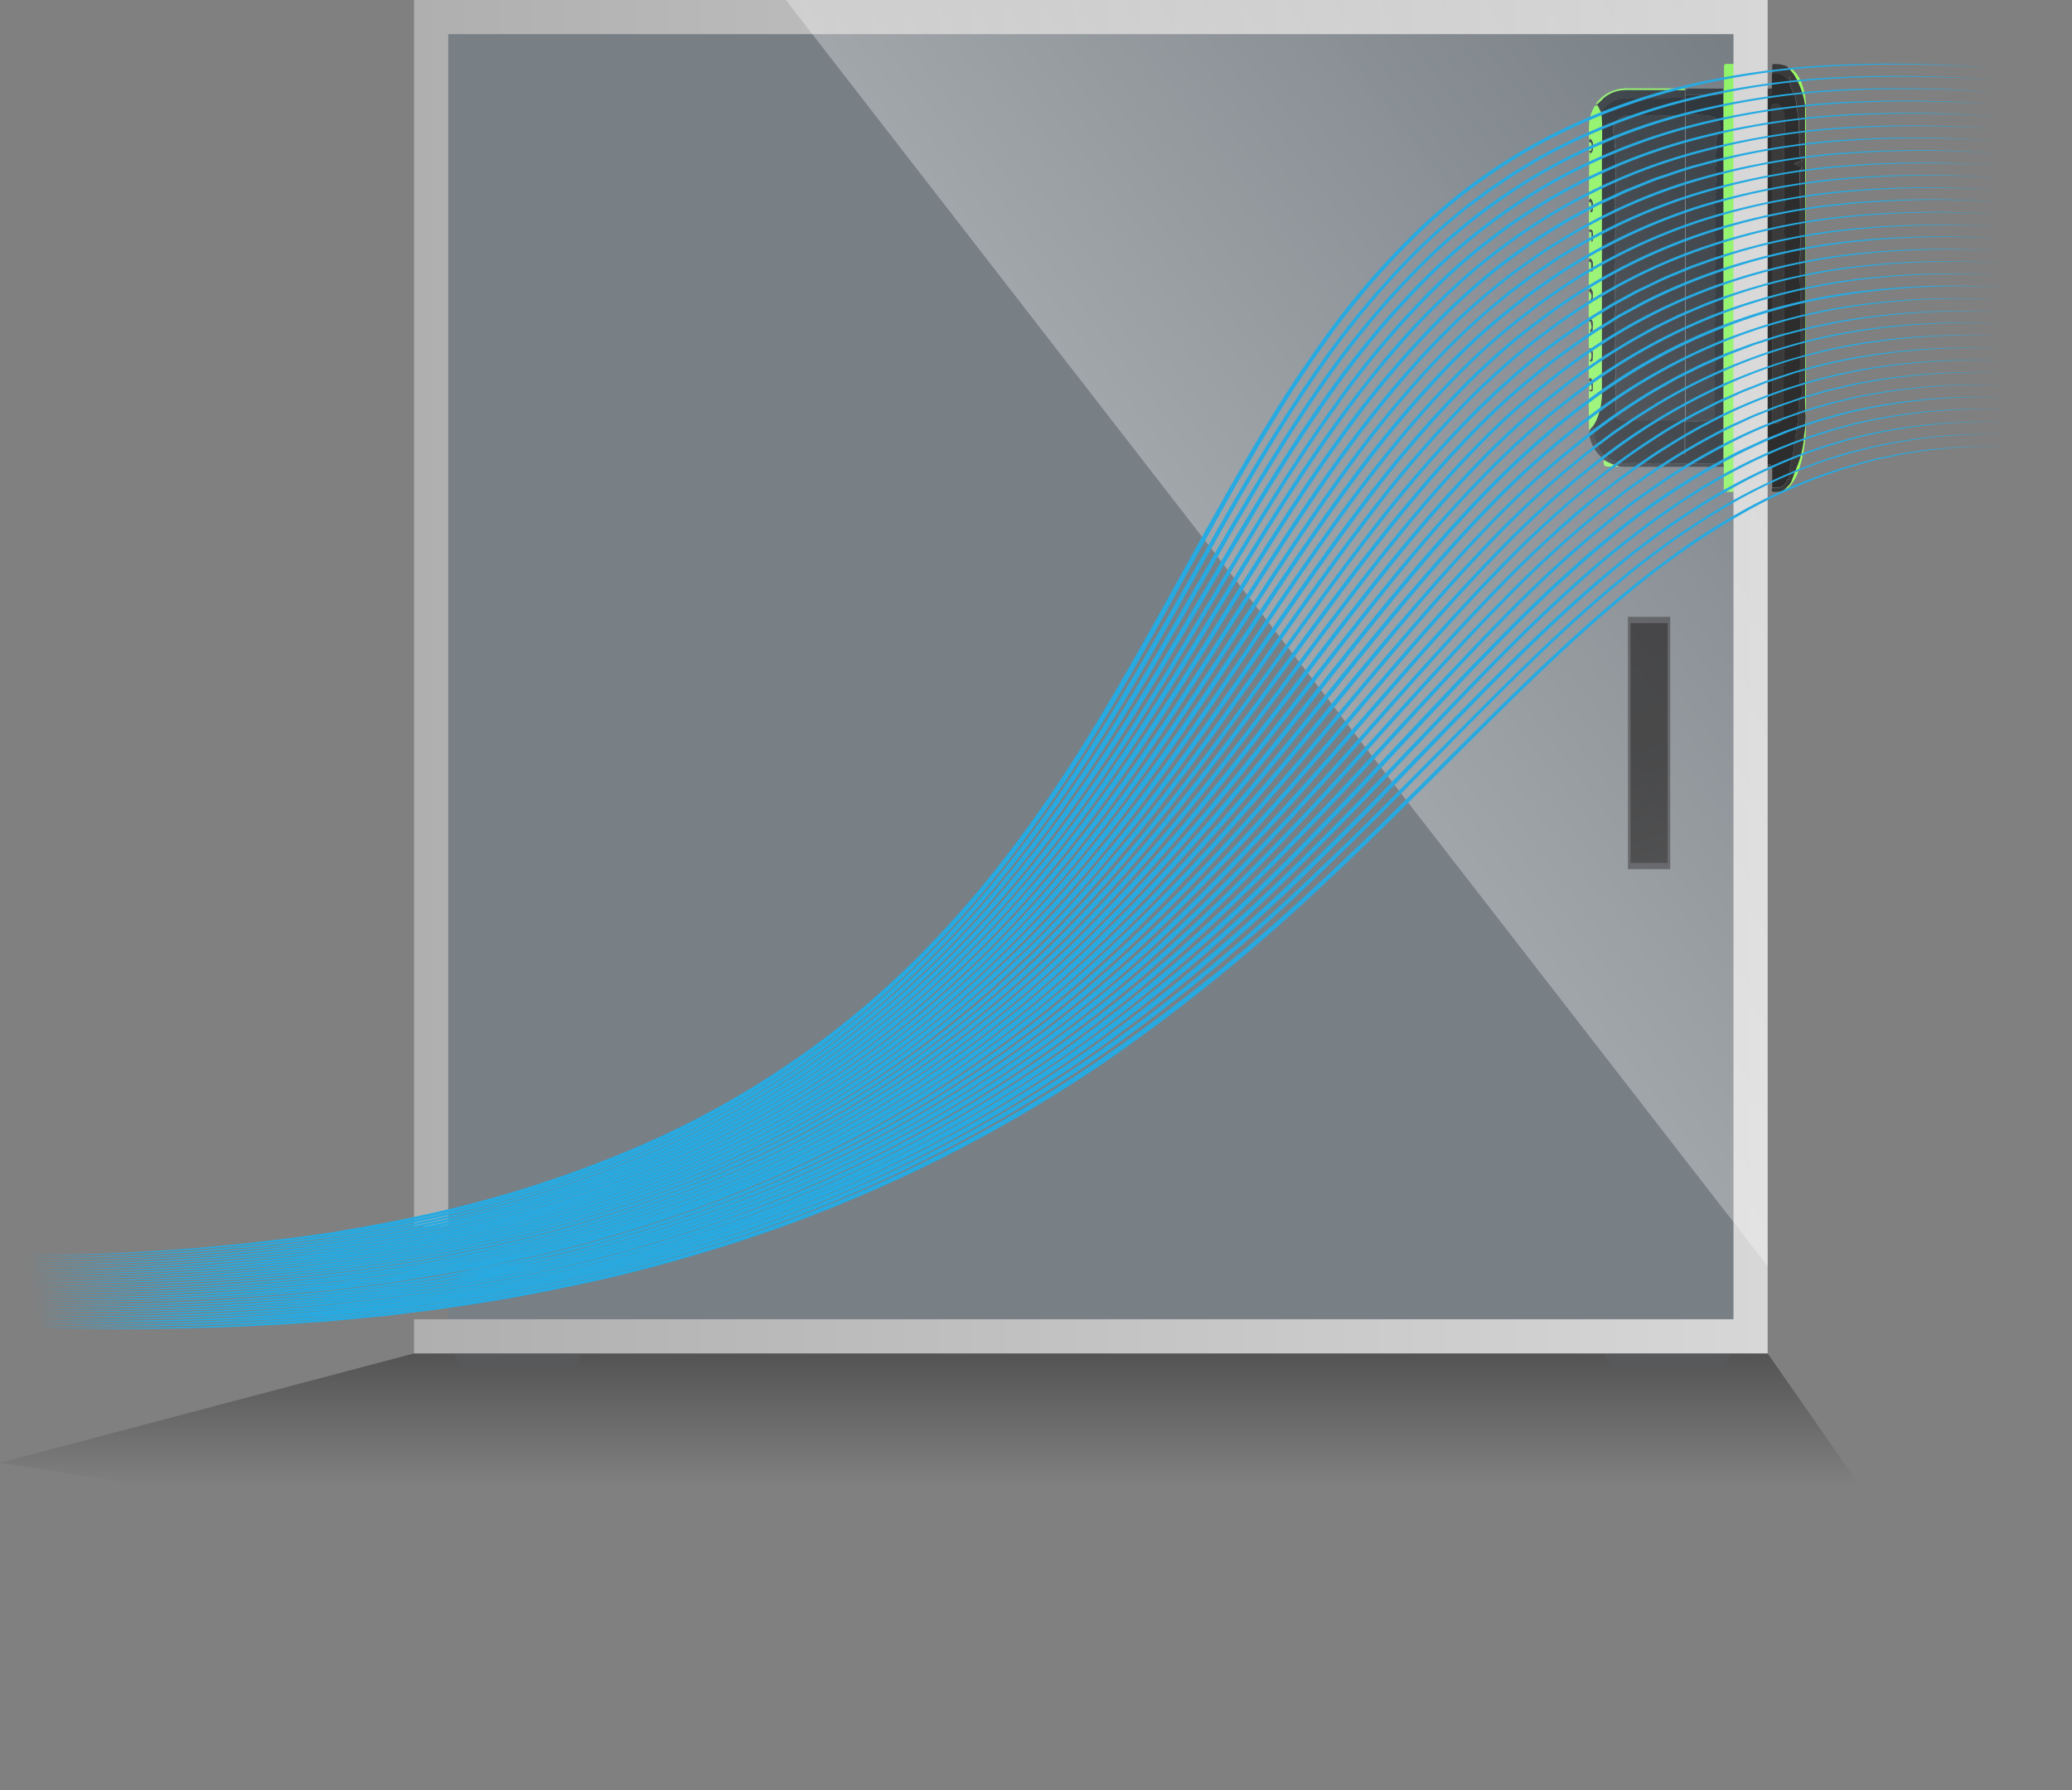 <?xml version="1.0" encoding="UTF-8"?> <svg xmlns="http://www.w3.org/2000/svg" xmlns:xlink="http://www.w3.org/1999/xlink" width="416.63" height="360.01" viewBox="0 0 416.63 360.01"><rect x="0" y="0" width="416.63" height="360.01" fill="#808080" stroke="none"/><defs><style>.cls-1{fill:url(#Dégradé_sans_nom_77);}.cls-2{fill:#58595b;}.cls-3{fill:#3a3a3a;}.cls-4{fill:#2c2d2c;}.cls-5{fill:#9afe61;}.cls-6{fill:url(#Dégradé_sans_nom_52);}.cls-7{fill:#1b75bc;opacity:0.08;}.cls-8{opacity:0.6;fill:url(#Dégradé_sans_nom_3);}.cls-9{fill:#414042;}.cls-10,.cls-9{opacity:0.54;}.cls-10{fill:url(#Dégradé_sans_nom_15);}.cls-11{fill:#27aae1;}</style><linearGradient id="Dégradé_sans_nom_77" x1="208.31" y1="222.93" x2="208.31" y2="298.49" gradientUnits="userSpaceOnUse"><stop offset="0"></stop><stop offset="1" stop-opacity="0"></stop></linearGradient><linearGradient id="Dégradé_sans_nom_52" x1="83.26" y1="136.09" x2="355.43" y2="136.09" gradientUnits="userSpaceOnUse"><stop offset="0" stop-color="#afafb0"></stop><stop offset="1" stop-color="#d7d7d7"></stop></linearGradient><linearGradient id="Dégradé_sans_nom_3" x1="142.66" y1="213.7" x2="372.09" y2="39.93" gradientUnits="userSpaceOnUse"><stop offset="0" stop-color="#fff"></stop><stop offset="1" stop-color="#fff" stop-opacity="0"></stop></linearGradient><linearGradient id="Dégradé_sans_nom_15" x1="322.18" y1="121.65" x2="341.08" y2="177.42" gradientUnits="userSpaceOnUse"><stop offset="0" stop-color="#2d2c2c"></stop><stop offset="0.51" stop-color="#302f2f"></stop><stop offset="0.82" stop-color="#383737"></stop><stop offset="1" stop-color="#414040"></stop></linearGradient></defs><title>montage_bd2</title><g id="Calque_2" data-name="Calque 2"><g id="Calque_1-2" data-name="Calque 1"><polygon class="cls-1" points="83.26 272.17 0 294.17 416.63 360.01 355.43 272.17 83.26 272.17"></polygon><rect class="cls-2" x="91.47" y="268.68" width="25.21" height="6.71" rx="3.36" ry="3.36"></rect><rect class="cls-2" x="322.7" y="268.68" width="25.21" height="6.71" rx="3.36" ry="3.36"></rect><path class="cls-3" d="M338.8,23.24c0,.15,0,.3,0,.44q0,30.27,0,60.54c0,.15,0,.3,0,.44a18.36,18.36,0,0,0-2.26,0c-.41.05-.8-.11-1.16,0a7.38,7.38,0,0,1-1.66,0c-.54,0-1.11,0-1.65,0l-1.93.06c-1,0-2.07-.11-3.11,0a2.87,2.87,0,0,1-1.85-.55.49.49,0,0,1-.24-.63,1.78,1.78,0,0,0,0-.84,15.87,15.87,0,0,1,0-1.89c0-.73,0-1.46,0-2.18,0-.17-.22-.32-.11-.51a1.34,1.34,0,0,0,.08-.9c0-.36-.21-.76-.1-1.07a5.77,5.77,0,0,0,.07-2.05c0-.92,0-1.84,0-2.76s-.07-1.66-.09-2.49a14,14,0,0,0,.11-1.46c-.09-.78-.08-1.57-.12-2.35,0-.18.12-.34.07-.53a5,5,0,0,1,0-1.95,7.63,7.63,0,0,0,0-1.68,33.34,33.34,0,0,1-.09-3.39c0-1,.2-1.94.08-2.88-.14-1.17,0-2.33,0-3.49-.1-1.63,0-3.27,0-4.9,0-1.1.05-2.21,0-3.3-.05-.87,0-1.73-.08-2.6-.06-.68.17-1.34.1-2a2.28,2.28,0,0,1,0-.63,14.31,14.31,0,0,0,0-2.42c0-.46,0-.94,0-1.4a7,7,0,0,0,0-1.36c-.18-.9,0-1.79-.05-2.68,0-.36.05-.74,0-1.12,0-.9-.44-1.72-.37-2.63a3,3,0,0,1,2.24-2.81,11.15,11.15,0,0,1,2.3-.07,16.23,16.23,0,0,1,2.25.07c.48,0,1-.11,1.42-.06,1.13.14,2.26,0,3.39,0C336.92,23.26,337.86,23.14,338.8,23.24Z"></path><path class="cls-4" d="M338.8,23.24c-.94-.1-1.88,0-2.82,0-1.13-.06-2.25.1-3.39,0-.45-.05-.95.07-1.42.06a16.23,16.23,0,0,0-2.25-.07,11.15,11.15,0,0,0-2.3.07A3,3,0,0,0,324.38,26c-.06.91.36,1.73.37,2.63,0,.38-.09.76,0,1.12.1.89-.13,1.78.05,2.68a7,7,0,0,1,0,1.36c0,.46,0,.94,0,1.4a14.31,14.31,0,0,1,0,2.42,2.28,2.28,0,0,0,0,.63c.07.68-.15,1.35-.1,2,.07.86,0,1.73.08,2.6.07,1.1,0,2.2,0,3.3,0,1.63-.07,3.27,0,4.9.07,1.17-.11,2.32,0,3.49.11.94-.1,1.92-.08,2.88a33.34,33.34,0,0,0,.09,3.39,7.63,7.63,0,0,1,0,1.68,5,5,0,0,0,0,1.95c.06.2-.07.35-.07.53,0,.78,0,1.57.12,2.35a14,14,0,0,1-.11,1.46c0,.83.07,1.66.09,2.49s0,1.84,0,2.76a5.77,5.77,0,0,1-.07,2.05c-.11.31.06.71.1,1.07a1.34,1.34,0,0,1-.08.9c-.11.19.11.34.11.51,0,.73,0,1.46,0,2.18a15.87,15.87,0,0,0,0,1.89,1.78,1.78,0,0,1,0,.84.49.49,0,0,0,.24.63,2.87,2.87,0,0,0,1.85.55c1-.1,2.07,0,3.11,0l1.93-.06c.54,0,1.11,0,1.65,0a7.38,7.38,0,0,0,1.66,0c.37-.11.76.05,1.16,0a18.36,18.36,0,0,1,2.26,0v6.88h.11V84.76a8.47,8.47,0,0,1,1.27-.06,15.17,15.17,0,0,0,2.56-.07A4.43,4.43,0,0,0,344,84.3a1.05,1.05,0,0,0,.71-1,7.13,7.13,0,0,0-.06-2.41,1.85,1.85,0,0,1,0-.89,2.68,2.68,0,0,0,0-1.13,3.46,3.46,0,0,1,0-1,4.54,4.54,0,0,0,.15-1.25,12.47,12.47,0,0,1,0-2.82,10.36,10.36,0,0,0,0-1.87c-.14-.92,0-1.85-.07-2.78a7.92,7.92,0,0,1,0-1.2c.07-1.06-.09-2.14.07-3.18.13-.87-.25-1.72.06-2.56a.45.45,0,0,0,0-.29,4.43,4.43,0,0,1,0-1.41c0-.29-.16-.6-.07-.85a5.27,5.27,0,0,0,.15-1.78c0-.45-.08-.89-.12-1.33-.05-.72.15-1.42,0-2.16s.34-1.47,0-2.22c0,0,0,0,0,0a9.73,9.73,0,0,0,0-2.39,2.12,2.12,0,0,1,0-.74,8.34,8.34,0,0,0,.11-1.06c0-.45-.27-.86-.12-1.3a1.63,1.63,0,0,0,.07-.83c-.11-.6.12-1.2-.05-1.83a2.41,2.41,0,0,1,.05-1.19,2.06,2.06,0,0,0,0-.92,4.18,4.18,0,0,1,.11-2.23.29.29,0,0,0,0-.32.43.43,0,0,1,0-.55.52.52,0,0,0,0-.52A2.72,2.72,0,0,1,345,36.7a7.56,7.56,0,0,0,0-2.1c-.12-1,.14-1.86,0-2.8-.1-.76.11-1.54.06-2.33a3.69,3.69,0,0,1,.27-2.08,3.83,3.83,0,0,0,.49-1.28,2.34,2.34,0,0,0-1.4-2.62,6.46,6.46,0,0,0-2.28-.34,19.74,19.74,0,0,0-3.24,0V19.26a1.75,1.75,0,0,1,.79-.12c.56,0,1.13,0,1.7,0a6.85,6.85,0,0,1,1.45,0c.6.07,1.2-.1,1.79-.05s1.26-.22,1.9-.23c0,.31,0,.63,0,.94q0,36.58,0,73.16c0,.18,0,.36,0,.54a14,14,0,0,0-3.26-.28c-.59,0-1.21,0-1.8,0-1.06,0-2.11,0-3.17,0-.85,0-1.72.12-2.56,0-1.12-.12-2.24,0-3.35-.07-.33,0-.64.14-1,.09a25.45,25.45,0,0,0-4-.07,6.74,6.74,0,0,1-2.51-.35,8.12,8.12,0,0,1-2-1,4.87,4.87,0,0,1-1-1,9.69,9.69,0,0,1-1.35-3.51c-.14-.57,0-1.15-.2-1.69.21-.37.45-.74.63-1.13a13.58,13.58,0,0,0,1.08-5.84q0-23.65,0-47.3c0-2.83.17-5.66-.1-8.49l0-.11-.07-.31a.39.39,0,0,0,.34-.24,5,5,0,0,1,2.42-2c.36-.15.77-.25,1.14-.37a5.17,5.17,0,0,1,1.65-.1,13.85,13.85,0,0,1,2.33,0c.32.06.7-.16,1-.08a5.07,5.07,0,0,0,1.48.05c1.42,0,2.84.06,4.26-.08a16.68,16.68,0,0,1,2.29.08Z"></path><path class="cls-5" d="M346.57,93.51c0-.18,0-.36,0-.54q0-36.58,0-73.16c0-.31,0-.63,0-.94v-1c.15-.17.09-.38.09-.57,0-1.31,0-2.61,0-3.92,0-.36.06-.52.48-.52q2.75,0,5.5,0c.39,0,.46.14.46.49,0,1.5,0,3,0,4.51q0,.67,0,1.35c0,.26,0,.53,0,.79q0,36.5,0,73c0,.18,0,.36,0,.54v.38c0,1.49,0,3,0,4.46,0,.45-.13.55-.56.54q-2.7,0-5.4,0c-.4,0-.54-.09-.53-.52,0-1.32,0-2.64,0-4,0-.18.05-.37-.07-.53Z"></path><path class="cls-4" d="M353.14,93.51c0-.18,0-.36,0-.54q0-36.5,0-73c0-.26,0-.53,0-.79a16.6,16.6,0,0,1,1.66.12c1.09.07,1.48-.22,1.49-1.3v-.2l0-3a6.14,6.14,0,0,0,1,0,2.53,2.53,0,0,1,2,.94c.07.09.14.22.27.18s.09-.2.09-.3,0-.36,0-.55a.73.73,0,0,1,.19.7,4.76,4.76,0,0,0,.63,2.62,6.56,6.56,0,0,1,.69,2.4c.07.83.23,1.65.35,2.46.24,1.59.17,3.18.28,4.77,0,.45-.12.88-.05,1.32a7.72,7.72,0,0,1,.09,1.69.52.52,0,0,0,.15.45,1.26,1.26,0,0,1,.27.52c.11.29,0,.46-.27.45s-.61.24-.92.33-.21.31,0,.41a3.7,3.7,0,0,0,.8.26c.15,0,.32,0,.35.2a.4.4,0,0,1-.2.42c-.1.07-.24.09-.22.28.07.86,0,1.74.08,2.6.07,1.13,0,2.27.06,3.4.05,1.57,0,3.14,0,4.71,0,.75,0,1.5,0,2.25a16.54,16.54,0,0,1,0,2.42,17.31,17.31,0,0,1,0,1.75,10.78,10.78,0,0,0,0,2.1c0,.55,0,1.1,0,1.65A23.4,23.4,0,0,0,362,58a2.7,2.7,0,0,1,.09.93A17.08,17.08,0,0,0,362,61.5c0,1.12.07,2.25.06,3.37s-.12,2.16-.08,3.24c0,.84,0,1.67,0,2.5q0,3.16-.1,6.32a1.4,1.4,0,0,0,.2.79A2.17,2.17,0,0,1,362,80c-.41.38-.33.79-.32,1.23,0,.11.07.23.05.34a27.78,27.78,0,0,0-.25,3.13c-.13,1.35-.48,2.67-.51,4,0,.47-.27.89-.29,1.35a15.82,15.82,0,0,1-.34,2.15,23.69,23.69,0,0,0-.68,4c0,.06.08.25-.09.19s-.28.14-.33.29a1.86,1.86,0,0,1-2,1.33c-.3,0-.6,0-.89,0q0-1.88,0-3.76c0-.18.08-.41-.21-.48a.4.4,0,0,0-.42-.38C354.83,93.59,354,93.35,353.14,93.51ZM356.3,53q0,8.35,0,16.7,0,7.38,0,14.76c0,.36.11.57.44.66a1.45,1.45,0,0,0,1.56-.67,2.17,2.17,0,0,0,.29-1.09c0-1.6,0-3.2,0-4.79a36.81,36.81,0,0,0,0-3.88c-.06-.66.21-1.35.15-2-.08-1,0-1.93-.08-2.9,0-.51.17-1,.13-1.51a40.34,40.34,0,0,1-.07-4.06c0-1.67.06-3.35.09-5a19.22,19.22,0,0,0,0-3.27c-.16-1,.11-2.05,0-3.09a4,4,0,0,1-.06-.92,14,14,0,0,0,.09-2.25c0-1.29,0-2.58-.1-3.86,0-.47.12-.92.09-1.38,0-.67,0-1.34-.05-2,0-.89.14-1.79,0-2.67-.12-1.19,0-2.38-.06-3.57s0-2.65,0-4c0-1.16,0-2.32,0-3.48a4.49,4.49,0,0,1,0-.92,17,17,0,0,0,.17-3.28c0-.41-.17-.76-.15-1.16a3.4,3.4,0,0,0-.79-2.09,1.42,1.42,0,0,0-1.31-.39c-.49.18-.37.6-.37,1Q356.3,37.42,356.3,53Z"></path><path class="cls-3" d="M338.91,23.14a19.74,19.74,0,0,1,3.24,0,6.46,6.46,0,0,1,2.28.34,2.34,2.34,0,0,1,1.4,2.62,3.83,3.83,0,0,1-.49,1.28,3.69,3.69,0,0,0-.27,2.08c0,.78-.16,1.57-.06,2.33.13.94-.13,1.85,0,2.8a7.56,7.56,0,0,1,0,2.1,2.72,2.72,0,0,0,.05,1.55.52.52,0,0,1,0,.52.43.43,0,0,0,0,.55.29.29,0,0,1,0,.32,4.18,4.18,0,0,0-.11,2.23,2.06,2.06,0,0,1,0,.92,2.41,2.41,0,0,0-.05,1.19c.17.63-.06,1.22.05,1.83a1.63,1.63,0,0,1-.07.83c-.15.44.14.85.12,1.3a8.34,8.34,0,0,1-.11,1.06,2.12,2.12,0,0,0,0,.74,9.73,9.73,0,0,1,0,2.39s0,0,0,0c.36.74-.09,1.5,0,2.22s-.09,1.44,0,2.16c0,.44.12.88.12,1.33a5.27,5.27,0,0,1-.15,1.78c-.09.26.06.57.07.85a4.43,4.43,0,0,0,0,1.41.45.45,0,0,1,0,.29c-.3.84.08,1.69-.06,2.56-.16,1,0,2.12-.07,3.18a7.92,7.92,0,0,0,0,1.2c.08.93-.07,1.86.07,2.78a10.36,10.36,0,0,1,0,1.87,12.47,12.47,0,0,0,0,2.82,4.54,4.54,0,0,1-.15,1.25,3.46,3.46,0,0,0,0,1,2.68,2.68,0,0,1,0,1.13,1.85,1.85,0,0,0,0,.89,7.13,7.13,0,0,1,.06,2.41,1.05,1.05,0,0,1-.71,1,4.43,4.43,0,0,1-1.28.33,15.17,15.17,0,0,1-2.56.07,8.47,8.47,0,0,0-1.27.06c0-.15,0-.3,0-.44q0-30.37,0-60.73C338.89,23.43,338.9,23.29,338.91,23.14Z"></path><path class="cls-5" d="M322,22.87c.27,2.83.1,5.66.1,8.49q0,23.65,0,47.3A13.58,13.58,0,0,1,321,84.5c-.18.39-.42.75-.63,1.13a3,3,0,0,0-.66.8c-.25,0-.21-.16-.21-.29,0-2.54-.09-5.07,0-7.61.51.32.7.22.72-.37,0-.31,0-.63,0-.94a1.36,1.36,0,0,0-.54-1.25l-.2.4c-.08-1.92,0-3.84,0-5.76.12,0,.27,0,.36.14a2.07,2.07,0,0,1-.07,1.68c-.05.05-.17.05-.11.17a.18.18,0,0,0,.25.08c.12-.06.27-.13.27-.27,0-.84.33-1.77-.49-2.46l-.2.36c-.08-1.89,0-3.79,0-5.68.13.06.38,0,.37.17,0,.53.41,1.11-.13,1.6-.11.1,0,.13,0,.19s.08.17.18.12.28-.18.28-.32c0-.83.33-1.74-.51-2.43l-.2.39c-.08-1.92,0-3.84,0-5.76a1.23,1.23,0,0,1,.29,1.76.22.22,0,0,0-.05.33c.11.19.23,0,.32,0a.46.46,0,0,0,.19-.43,6.79,6.79,0,0,1,0-1,1.47,1.47,0,0,0-.53-1.3l-.21.47c-.06-1.92,0-3.85,0-5.77.35,0,.5.15.47.51s0,.79,0,1.19c0,.12-.07.26.08.29s.21-.13.21-.23c0-.83.35-1.76-.51-2.44l-.2.39c-.07-1.92,0-3.84,0-5.76.34,0,.49.17.47.53s0,1,0,1.57c.14-.13.19-.15.2-.19a5,5,0,0,0,0-1.91.43.43,0,0,0-.69-.29c-.09-1.89,0-3.79,0-5.68.13.05.34,0,.39.16a2.66,2.66,0,0,1,0,1.51c0,.1-.34,0-.14.25.05.06.07.18.17.15s.3-.17.29-.31c0-.83.35-1.76-.5-2.45l-.2.39c-.1-2,0-4,0-6.05,0-1.27,0-2.55,0-3.82.23.06.2.29.23.42.63-.34.47-.92.51-1.46a1.55,1.55,0,0,0-.53-1.5l-.2.38a23.63,23.63,0,0,1,.07-4.31,8.42,8.42,0,0,1,1-2.57c.19-.37.49,0,.68-.2l.6,1.26.07.31Z"></path><path class="cls-3" d="M356.35,98.08c.3,0,.6,0,.89,0a1.86,1.86,0,0,0,2-1.33c.06-.14,0-.39.33-.29s.09-.13.09-.19a23.69,23.69,0,0,1,.68-4,15.82,15.82,0,0,0,.34-2.15c0-.45.28-.88.29-1.35,0-1.36.38-2.68.51-4a27.78,27.78,0,0,1,.25-3.13c0-.1,0-.22-.05-.34,0-.44-.09-.85.32-1.23a2.17,2.17,0,0,0,.06-2.33,1.4,1.4,0,0,1-.2-.79q.06-3.16.1-6.32c0-.83.05-1.66,0-2.5,0-1.08.07-2.16.08-3.24s-.1-2.25-.06-3.37a17.08,17.08,0,0,1,.14-2.61A2.7,2.7,0,0,0,362,58a23.4,23.4,0,0,1,0-2.72c0-.55,0-1.1,0-1.65a10.78,10.78,0,0,1,0-2.1,17.31,17.31,0,0,0,0-1.75,16.54,16.54,0,0,0,0-2.42c-.05-.75,0-1.5,0-2.25-.07-1.57,0-3.14,0-4.71,0-1.13,0-2.26-.06-3.4-.06-.86,0-1.73-.08-2.6,0-.19.13-.21.22-.28a.4.4,0,0,0,.2-.42c0-.18-.21-.17-.35-.2a3.7,3.7,0,0,1-.8-.26c-.2-.1-.32-.31,0-.41s.55-.35.92-.33.38-.16.27-.45a1.26,1.26,0,0,0-.27-.52.52.52,0,0,1-.15-.45,7.72,7.72,0,0,0-.09-1.69c-.06-.44.08-.87.05-1.32-.11-1.59,0-3.18-.28-4.77-.13-.82-.28-1.63-.35-2.46a6.56,6.56,0,0,0-.69-2.4,4.76,4.76,0,0,1-.63-2.62.73.73,0,0,0-.19-.7c0,.18,0,.36,0,.55s.05.26-.09.3-.2-.09-.27-.18a2.53,2.53,0,0,0-2-.94,6.14,6.14,0,0,1-1,0q0-.84,0-1.68c0-.16,0-.27.25-.28a6.42,6.42,0,0,1,2.52.37c.32.13.45.46.77.55a.44.44,0,0,0,.16.39,6.9,6.9,0,0,1,1.3,1.95,15.12,15.12,0,0,1,1.59,4.85s.08.09.12.14l0,.24c0,2.1-.05,4.19,0,6.29,0,17.31.1,34.61,0,51.92A32,32,0,0,0,363,82.8a12.62,12.62,0,0,1,0,2.4,14.1,14.1,0,0,1-.2,2c-.15.63-.08,1.35-.22,2a20.43,20.43,0,0,1-1.2,4.55c-.38.82-.63,1.73-1,2.57a3.41,3.41,0,0,1-.79,1.41c-.36.29-.65.65-1,.94a6.67,6.67,0,0,1-1.8.25c-.47,0-.58-.15-.52-.56C356.33,98.24,356.34,98.16,356.35,98.08Z"></path><path class="cls-3" d="M321.88,22.45l-.6-1.26L321.1,21a15.21,15.21,0,0,0,1.31-1.24,6.81,6.81,0,0,1,3.24-1.54,13.12,13.12,0,0,1,2.55-.12c2.22,0,4.44,0,6.65,0,.74,0,1.47-.08,2.21,0a7.34,7.34,0,0,0,1.73,0v1.67a16.68,16.68,0,0,0-2.29-.08c-1.42.14-2.84,0-4.26.08a5.07,5.07,0,0,1-1.48-.05c-.31-.08-.69.14-1,.08a13.85,13.85,0,0,0-2.33,0,5.17,5.17,0,0,0-1.65.1c-.37.12-.78.22-1.14.37a5,5,0,0,0-2.42,2A.39.39,0,0,1,321.88,22.45Z"></path><path class="cls-3" d="M319.74,86.42a3,3,0,0,1,.66-.8c.23.54.06,1.13.2,1.69a9.69,9.69,0,0,0,1.35,3.51,4.87,4.87,0,0,0,1,1,8.12,8.12,0,0,0,2,1,6.74,6.74,0,0,0,2.51.35,25.45,25.45,0,0,1,4,.07c.34,0,.65-.11,1-.09,1.11.08,2.23-.05,3.35.07.84.09,1.7,0,2.56,0,1.05,0,2.11,0,3.17,0,.58,0,1.21,0,1.8,0a14,14,0,0,1,3.26.28v.37H327.1c-.51,0-1,0-1.54-.06-.06-.14-.2-.09-.3-.11a10.36,10.36,0,0,1-2.68-1.16c0-.19-.19-.26-.32-.36a7.63,7.63,0,0,1-2.71-5C319.52,86.87,319.73,86.68,319.74,86.42Z"></path><path class="cls-5" d="M358.64,98.63c.37-.28.65-.64,1-.94a3.41,3.41,0,0,0,.79-1.41c.36-.84.61-1.75,1-2.57a20.43,20.43,0,0,0,1.2-4.55c.14-.64.07-1.36.22-2a14.1,14.1,0,0,0,.2-2,12.62,12.62,0,0,0,0-2.4,32,32,0,0,1-.09-3.27c.14-17.31.08-34.61,0-51.92,0-2.1,0-4.19,0-6.29a1.47,1.47,0,0,1,.17.92q0,7.58,0,15.15,0,23.74,0,47.49a29.23,29.23,0,0,1-1.37,9.47,9.23,9.23,0,0,1-1.51,3A3.56,3.56,0,0,1,358.64,98.63Z"></path><path class="cls-3" d="M346.55,17.82v1c-.64,0-1.25.28-1.9.23s-1.19.12-1.79.05a6.85,6.85,0,0,0-1.45,0c-.57.06-1.14,0-1.7,0a1.75,1.75,0,0,0-.79.12c-.1-1.39-.1-1.39,1.24-1.4Z"></path><path class="cls-5" d="M338.79,18.09a7.34,7.34,0,0,1-1.73,0c-.74-.05-1.47,0-2.21,0-2.22,0-4.44,0-6.65,0a13.12,13.12,0,0,0-2.55.12,6.81,6.81,0,0,0-3.24,1.54A15.21,15.21,0,0,1,321.1,21c-.36-.15,0-.3,0-.39a7.3,7.3,0,0,1,3.29-2.38,7.85,7.85,0,0,1,2.77-.47h11.16C338.53,17.8,338.86,17.66,338.79,18.09Z"></path><path class="cls-3" d="M356.3,17.78V18c0,1.08-.4,1.37-1.49,1.3a16.6,16.6,0,0,0-1.66-.12q0-.67,0-1.35A26.89,26.89,0,0,0,356.3,17.78Z"></path><path class="cls-5" d="M363.06,21.08s-.11-.09-.12-.14a15.12,15.12,0,0,0-1.59-4.85,6.9,6.9,0,0,0-1.3-1.95.44.44,0,0,1-.16-.39c.11-.26.2,0,.27,0a6.58,6.58,0,0,1,2.11,3,15.13,15.13,0,0,1,.86,4.05C363.14,20.92,363.19,21,363.06,21.08Z"></path><path class="cls-5" d="M322.58,92.53a10.36,10.36,0,0,0,2.68,1.16c.1,0,.24,0,.3.11a10.58,10.58,0,0,1-2.5,0C322.51,93.82,322.28,93.09,322.58,92.53Z"></path><path class="cls-3" d="M353.14,93.51c.84-.16,1.69.08,2.54-.05a.4.4,0,0,1,.42.38l-3,0Z"></path><path class="cls-3" d="M319.54,76.37l.2-.4a1.36,1.36,0,0,1,.54,1.25c0,.31,0,.63,0,.94,0,.59-.22.69-.72.37a.12.12,0,0,0,0-.07c.46,0,.54-.27.49-.65a3.94,3.94,0,0,1-.07-.69c0-.32-.12-.46-.42-.46Z"></path><path class="cls-3" d="M319.55,28.27l.2-.38a1.55,1.55,0,0,1,.53,1.5c0,.53.12,1.11-.51,1.46,0-.14,0-.37-.23-.42a.12.12,0,0,0,0-.07c.4,0,.56-.16.51-.57,0-.23,0-.46,0-.69s-.14-.54-.5-.54Z"></path><path class="cls-3" d="M319.54,58.37l.21-.47a1.47,1.47,0,0,1,.53,1.3,6.79,6.79,0,0,0,0,1,.46.46,0,0,1-.19.43c-.09.06-.2.23-.32,0a.22.22,0,0,1,.05-.33,1.23,1.23,0,0,0-.29-1.76Z"></path><path class="cls-3" d="M319.54,64.34l.2-.39c.83.68.46,1.6.51,2.43,0,.15-.14.26-.28.32s-.14,0-.18-.12-.13-.09,0-.19c.54-.48.1-1.06.13-1.6,0-.16-.25-.11-.37-.17Z"></path><path class="cls-3" d="M319.55,40.29l.2-.39c.84.69.46,1.62.5,2.45,0,.14-.15.26-.29.31s-.12-.09-.17-.15c-.2-.21.11-.15.14-.25a2.66,2.66,0,0,0,0-1.51c0-.18-.26-.11-.39-.16Z"></path><path class="cls-3" d="M319.55,70.31l.2-.36c.82.7.48,1.62.49,2.46,0,.14-.15.21-.27.27a.18.18,0,0,1-.25-.08c-.06-.11.06-.11.11-.17a2.07,2.07,0,0,0,.07-1.68c-.1-.12-.24-.09-.36-.14Z"></path><path class="cls-3" d="M319.54,52.32l.2-.39c.86.68.47,1.6.51,2.44,0,.1-.08.26-.21.23s-.09-.17-.08-.29c0-.4,0-.79,0-1.19s-.12-.52-.47-.51Z"></path><path class="cls-3" d="M319.55,46.26a.43.43,0,0,1,.69.29,5,5,0,0,1,0,1.91s-.06.06-.2.19c0-.59,0-1.08,0-1.57s-.13-.52-.47-.53Z"></path><path class="cls-5" d="M319.53,28.56c.36,0,.48.22.5.54s0,.46,0,.69c.05.4-.1.59-.51.57Q319.53,29.45,319.53,28.56Z"></path><path class="cls-5" d="M319.53,76.66c.3,0,.44.14.42.46a3.94,3.94,0,0,0,.07.69c.05.38,0,.66-.49.65Z"></path><path class="cls-3" d="M322,22.87l0-.11Z"></path><path class="cls-3" d="M356.3,53q0-15.58,0-31.16c0-.36-.12-.79.37-1a1.42,1.42,0,0,1,1.31.39,3.4,3.4,0,0,1,.79,2.09c0,.4.15.75.15,1.16a17,17,0,0,1-.17,3.28,4.49,4.49,0,0,0,0,.92c0,1.16,0,2.32,0,3.48,0,1.33-.08,2.66,0,4s-.07,2.38.06,3.57c.09.88-.06,1.78,0,2.67,0,.66,0,1.33.05,2,0,.46-.11.91-.09,1.38.06,1.29.1,2.58.1,3.86a14,14,0,0,1-.09,2.25,4,4,0,0,0,.06.92c.07,1-.2,2.07,0,3.09a19.22,19.22,0,0,1,0,3.27c0,1.67-.06,3.35-.09,5a40.34,40.34,0,0,0,.07,4.06c0,.52-.17,1-.13,1.51.07,1,0,1.93.08,2.9.06.66-.21,1.35-.15,2a36.81,36.81,0,0,1,0,3.88c0,1.6,0,3.2,0,4.79a2.17,2.17,0,0,1-.29,1.09,1.45,1.45,0,0,1-1.56.67c-.33-.09-.44-.3-.44-.66q0-7.38,0-14.76Q356.3,61.35,356.3,53Z"></path><polygon class="cls-6" points="348.56 0 90.13 0 83.26 0 83.26 6.87 83.26 246.63 90.13 246.63 90.13 6.87 348.56 6.87 348.56 265.3 114.61 265.3 90.13 265.3 83.26 265.3 83.26 272.17 90.13 272.17 348.56 272.17 355.43 272.17 355.43 265.3 355.43 6.87 355.43 0 348.56 0"></polygon><rect class="cls-7" x="90.13" y="6.87" width="258.43" height="258.43"></rect><polygon class="cls-8" points="158.01 0 355.43 254.62 355.43 0 158.01 0"></polygon><rect class="cls-9" x="327.34" y="124.04" width="8.5" height="50.74"></rect><rect class="cls-10" x="327.87" y="125.3" width="7.44" height="48.23"></rect><path class="cls-11" d="M4.95,252.43a421.43,421.43,0,0,0,61.89-4.63c10.21-1.7,20.37-3.7,30.36-6.4a236.24,236.24,0,0,0,29.32-10.08,180.92,180.92,0,0,0,52.06-33.14c15.29-13.95,28-30.52,38.93-48S238,114.2,248.31,96.22c5.17-9,10.52-17.88,16.55-26.33A158.16,158.16,0,0,1,285,46.24,114,114,0,0,1,310.17,28a122.63,122.63,0,0,1,29.06-10.92A163.27,163.27,0,0,1,370,13a257.13,257.13,0,0,1,31,.68,257,257,0,0,0-31-.43,162.92,162.92,0,0,0-30.68,4.35,122.6,122.6,0,0,0-28.9,11,113.39,113.39,0,0,0-24.95,18.21,157.47,157.47,0,0,0-20,23.6c-6,8.44-11.29,17.33-16.44,26.31-10.24,18-19.65,36.48-30.69,54s-23.81,34.14-39.21,48.11a181.67,181.67,0,0,1-52.36,33.14,236.8,236.8,0,0,1-29.42,10,306.77,306.77,0,0,1-30.43,6.32A421.68,421.68,0,0,1,4.95,252.43Z"></path><path class="cls-11" d="M5,252.9a423.93,423.93,0,0,0,61.67-4.52C76.87,246.71,87,244.76,97,242.09a240.11,240.11,0,0,0,29.27-9.88,183.85,183.85,0,0,0,52.19-32.53c15.43-13.68,28.26-30,39.42-47.34s20.86-35.57,31.24-53.41c5.21-8.91,10.61-17.73,16.59-26.16a166.29,166.29,0,0,1,20.07-23.59c1.9-1.75,3.76-3.55,5.78-5.18,1-.82,2-1.69,3-2.48l3.09-2.34c.52-.39,1-.79,1.55-1.16l1.61-1.09L304,34.76l3.33-2c1.11-.66,2.2-1.35,3.37-1.93a122,122,0,0,1,28.88-11.08,160.34,160.34,0,0,1,30.65-4.26,250,250,0,0,1,30.94.61,249.84,249.84,0,0,0-30.92-.36,160,160,0,0,0-30.54,4.49A122,122,0,0,0,311,31.34c-1.15.57-2.24,1.27-3.34,1.93l-3.3,2-3.19,2.17-1.6,1.08c-.53.37-1,.77-1.54,1.16L294.91,42c-1,.79-2,1.65-3,2.47-2,1.62-3.84,3.42-5.73,5.17A165.55,165.55,0,0,0,266.29,73.2c-5.94,8.42-11.31,17.23-16.48,26.15-10.32,17.85-19.88,36.18-31.12,53.54S194.52,186.61,179,200.3a184.6,184.6,0,0,1-52.49,32.52,240.7,240.7,0,0,1-29.37,9.83,307.35,307.35,0,0,1-30.34,6.2A424.17,424.17,0,0,1,5,252.9Z"></path><path class="cls-11" d="M5.1,253.36A426.48,426.48,0,0,0,66.56,249c10.14-1.64,20.25-3.53,30.18-6.16A244.14,244.14,0,0,0,126,233.11a187,187,0,0,0,52.32-31.93c15.57-13.41,28.57-29.54,39.9-46.64s21.21-35.18,31.67-52.9c5.24-8.85,10.69-17.6,16.65-26a174.22,174.22,0,0,1,20-23.55,115.51,115.51,0,0,1,53.42-29.69A157.49,157.49,0,0,1,370.39,18a243,243,0,0,1,30.83.54,242.86,242.86,0,0,0-30.81-.29A157.13,157.13,0,0,0,340,22.89a121.42,121.42,0,0,0-28.54,11.28,120.46,120.46,0,0,0-24.54,18.41,173.49,173.49,0,0,0-19.81,23.5c-5.93,8.39-11.33,17.13-16.54,26-10.4,17.72-20.13,35.88-31.56,53s-24.52,33.28-40.19,46.71a187.72,187.72,0,0,1-52.61,31.91,244.76,244.76,0,0,1-29.32,9.63,307.94,307.94,0,0,1-30.26,6.08A426.73,426.73,0,0,1,5.1,253.36Z"></path><path class="cls-11" d="M5.18,253.83a429.12,429.12,0,0,0,61.25-4.3c10.11-1.61,20.19-3.45,30.09-6A248.24,248.24,0,0,0,125.69,234a190.19,190.19,0,0,0,52.44-31.33,198.63,198.63,0,0,0,21.76-21.57,267.61,267.61,0,0,0,18.61-24.37c11.61-16.86,21.56-34.79,32.11-52.37,5.27-8.79,10.75-17.47,16.72-25.82a176.29,176.29,0,0,1,19.87-23.48,122.3,122.3,0,0,1,24.5-18.55,119.81,119.81,0,0,1,28.51-11.42,154.72,154.72,0,0,1,30.38-4.56A236.28,236.28,0,0,1,401.3,21a236.14,236.14,0,0,0-30.7-.22,154.36,154.36,0,0,0-30.27,4.78A119.77,119.77,0,0,0,312,37a121.67,121.67,0,0,0-24.32,18.52A175.56,175.56,0,0,0,267.94,79c-5.93,8.34-11.37,17-16.61,25.81-10.49,17.59-20.4,35.56-32,52.51a268.59,268.59,0,0,1-18.75,24.4,199.48,199.48,0,0,1-21.92,21.6,190.94,190.94,0,0,1-52.72,31.31A248.84,248.84,0,0,1,96.66,244l-7.48,1.8c-2.5.57-5,1-7.53,1.55l-3.77.76-3.79.63c-2.53.41-5.05.86-7.59,1.23A429.33,429.33,0,0,1,5.18,253.83Z"></path><path class="cls-11" d="M5.25,254.29a431.74,431.74,0,0,0,61-4.19c2.52-.37,5-.82,7.55-1.23l3.77-.62,3.75-.75c2.5-.52,5-1,7.49-1.54l7.44-1.79a252.42,252.42,0,0,0,29.12-9.29A193.53,193.53,0,0,0,178,204.15a201.33,201.33,0,0,0,22-21.2,260.44,260.44,0,0,0,18.87-24c11.78-16.66,21.91-34.4,32.54-51.84,5.32-8.72,10.81-17.34,16.79-25.64A178.86,178.86,0,0,1,287.92,58a121,121,0,0,1,24.3-18.64,116.38,116.38,0,0,1,28.31-11.62,152.06,152.06,0,0,1,30.24-4.7,229.73,229.73,0,0,1,30.61.39,229.62,229.62,0,0,0-30.59-.15,151.68,151.68,0,0,0-30.13,4.93,116.3,116.3,0,0,0-28.15,11.65A120.41,120.41,0,0,0,288.38,58.5a178.16,178.16,0,0,0-19.64,23.37c-5.93,8.29-11.4,16.91-16.68,25.64-10.58,17.45-20.67,35.24-32.44,52a261.34,261.34,0,0,1-19,24.06,202.22,202.22,0,0,1-22.12,21.23,194.28,194.28,0,0,1-52.83,30.72,253.06,253.06,0,0,1-29.22,9.24L89,246.51c-2.49.55-5,1-7.51,1.52l-3.76.74-3.78.62c-2.52.4-5,.85-7.57,1.2A432,432,0,0,1,5.25,254.29Z"></path><path class="cls-11" d="M5.33,254.76a434.44,434.44,0,0,0,60.83-4.08c2.52-.36,5-.8,7.53-1.2l3.76-.61c1.25-.22,2.49-.49,3.74-.73,2.49-.5,5-1,7.47-1.51l7.42-1.76a256.76,256.76,0,0,0,29.07-9.1,197,197,0,0,0,52.65-30.16c15.84-12.73,29.48-28,41.29-44.53s22.26-34,33-51.3c5.37-8.65,10.87-17.22,16.86-25.47,3-4.14,6.12-8.14,9.35-12.08S285,64.53,288.64,61a121.25,121.25,0,0,1,24.1-18.72,114.09,114.09,0,0,1,28.11-11.81A149.45,149.45,0,0,1,371,25.6a223.4,223.4,0,0,1,30.5.32A223.27,223.27,0,0,0,371,25.84a149.09,149.09,0,0,0-30,5.08,114,114,0,0,0-28,11.84,120.6,120.6,0,0,0-23.92,18.69c-3.64,3.54-7,7.37-10.27,11.23s-6.35,7.93-9.29,12.07c-5.95,8.24-11.42,16.81-16.76,25.47-10.67,17.31-20.94,34.92-32.88,51.45s-25.64,31.85-41.58,44.59a197.74,197.74,0,0,1-52.93,30.13,257.41,257.41,0,0,1-29.17,9l-7.44,1.74c-2.49.53-5,1-7.49,1.49-1.25.24-2.5.5-3.75.72l-3.77.6c-2.52.39-5,.84-7.54,1.17A434.66,434.66,0,0,1,5.33,254.76Z"></path><path class="cls-11" d="M5.41,255.22a437.15,437.15,0,0,0,60.63-4c2.51-.34,5-.79,7.51-1.18l3.75-.6c1.25-.21,2.49-.48,3.73-.71l7.45-1.47,7.4-1.73a260.22,260.22,0,0,0,29-8.92,200.42,200.42,0,0,0,52.75-29.58c15.94-12.49,29.73-27.54,41.74-43.82s22.6-33.61,33.42-50.76c5.43-8.57,10.94-17.09,16.94-25.29a189.93,189.93,0,0,1,19.63-23.26,139,139,0,0,1,11.35-10.16,120.15,120.15,0,0,1,12.55-8.64c2.15-1.36,4.42-2.5,6.66-3.7,1.11-.62,2.28-1.12,3.43-1.66l3.46-1.6,3.54-1.41c1.18-.46,2.35-1,3.56-1.34,2.42-.78,4.79-1.69,7.26-2.3a147,147,0,0,1,30-5,217.26,217.26,0,0,1,30.39.24,217.15,217.15,0,0,0-30.38,0,146.6,146.6,0,0,0-29.86,5.23c-2.45.62-4.82,1.53-7.22,2.32-1.21.38-2.37.88-3.55,1.35L327,38.68l-3.44,1.6c-1.14.54-2.31,1-3.41,1.66-2.23,1.2-4.48,2.34-6.62,3.7a119.59,119.59,0,0,0-12.46,8.63,138.44,138.44,0,0,0-11.27,10.14,189.17,189.17,0,0,0-19.49,23.23c-6,8.19-11.44,16.72-16.84,25.29-10.76,17.16-21.21,34.59-33.32,50.91s-26,31.38-42,43.88a201.18,201.18,0,0,1-53,29.54A260.85,260.85,0,0,1,96,246.12l-7.42,1.71-7.47,1.46c-1.25.23-2.49.5-3.74.7l-3.76.59c-2.51.38-5,.83-7.52,1.15A437.4,437.4,0,0,1,5.41,255.22Z"></path><path class="cls-11" d="M5.48,255.69a439.92,439.92,0,0,0,60.42-3.86c2.5-.33,5-.77,7.48-1.15s5-.78,7.46-1.29l7.43-1.44,7.38-1.7a260.2,260.2,0,0,0,29-8.74,203.45,203.45,0,0,0,52.85-29c16-12.26,30-27.08,42.17-43.12s22.94-33.21,33.85-50.21,22.25-33.91,36.57-48.28S322,41.37,341.49,35.82a144.54,144.54,0,0,1,29.84-5.16,211.3,211.3,0,0,1,30.29.16,211.18,211.18,0,0,0-30.27.08,144.17,144.17,0,0,0-29.72,5.39,113,113,0,0,0-27.55,12.23,124.3,124.3,0,0,0-23.54,18.85c-14.22,14.35-25.46,31.29-36.34,48.27S232.7,149.9,220.43,166,194.11,196.91,178,209.17a204.21,204.21,0,0,1-53.12,29,260.77,260.77,0,0,1-29.06,8.68l-7.4,1.68-7.45,1.42c-2.48.51-5,.89-7.48,1.27s-5,.82-7.5,1.12A440.18,440.18,0,0,1,5.48,255.69Z"></path><path class="cls-11" d="M5.56,256.15a442.77,442.77,0,0,0,60.22-3.75,285.15,285.15,0,0,0,58.57-14A206.58,206.58,0,0,0,177.29,210c16.12-12,30.2-26.6,42.58-42.42s23.27-32.8,34.3-49.65c5.52-8.42,11.12-16.8,17.1-24.92a212.54,212.54,0,0,1,19.5-23.1c1.81-1.76,3.57-3.57,5.47-5.22.94-.84,1.86-1.71,2.82-2.52L302,59.7c1-.82,2-1.58,3-2.34l3-2.27L311.11,53l1.57-1.06c.53-.35,1.08-.66,1.61-1a114.38,114.38,0,0,1,27.52-12.4,142.2,142.2,0,0,1,29.71-5.32,205.53,205.53,0,0,1,30.18.08,205.4,205.4,0,0,0-30.16.16A141.83,141.83,0,0,0,341.95,39,114.33,114.33,0,0,0,314.6,51.41c-.53.33-1.08.64-1.6,1l-1.56,1.06-3.11,2.12-3,2.27c-1,.75-2,1.51-3,2.33l-2.9,2.41c-1,.82-1.87,1.68-2.8,2.52-1.89,1.66-3.64,3.46-5.44,5.22A211.9,211.9,0,0,0,271.87,93.4c-5.94,8.11-11.51,16.5-17,24.93-11,16.87-21.75,33.93-34.21,49.81S194,198.59,177.79,210.62A207.32,207.32,0,0,1,124.58,239a284.79,284.79,0,0,1-58.73,13.9A443,443,0,0,1,5.56,256.15Z"></path><path class="cls-11" d="M5.64,256.62a445.64,445.64,0,0,0,60-3.65,288.42,288.42,0,0,0,58.43-13.76,209.8,209.8,0,0,0,53-27.84c16.2-11.8,30.44-26.12,43-41.73s23.61-32.39,34.74-49.08c5.57-8.35,11.21-16.66,17.19-24.73a223.76,223.76,0,0,1,19.43-23,134.17,134.17,0,0,1,23.34-19,117,117,0,0,1,27.32-12.6,139.92,139.92,0,0,1,29.58-5.48,199.93,199.93,0,0,1,30.08,0,199.82,199.82,0,0,0-30.06.24,139.57,139.57,0,0,0-29.45,5.7A116.91,116.91,0,0,0,315.11,54.3a133.55,133.55,0,0,0-23.18,19,223,223,0,0,0-19.31,23c-6,8.07-11.56,16.38-17.1,24.74-11.08,16.71-22,33.61-34.66,49.25s-27,30-43.27,41.77a210.54,210.54,0,0,1-53.28,27.79,288,288,0,0,1-58.59,13.61A445.9,445.9,0,0,1,5.64,256.62Z"></path><path class="cls-11" d="M5.71,257.09a448.55,448.55,0,0,0,59.83-3.54,291.75,291.75,0,0,0,58.29-13.48,213.12,213.12,0,0,0,53.09-27.28c16.28-11.57,30.67-25.65,43.37-41s24-32,35.19-48.51,22.64-33.1,36.69-47.45a137.41,137.41,0,0,1,23.14-19.1,117.94,117.94,0,0,1,27.13-12.77,135.53,135.53,0,0,1,29.44-5.66,194.5,194.5,0,0,1,30-.08,194.39,194.39,0,0,0-30,.32A135.18,135.18,0,0,0,342.6,44.4a117.9,117.9,0,0,0-27,12.79,136.8,136.8,0,0,0-23,19.08c-13.95,14.33-25.27,30.92-36.47,47.45S233.88,157,221.07,172.4s-27.27,29.5-43.66,41.07a213.88,213.88,0,0,1-53.36,27.22A291.35,291.35,0,0,1,65.61,254,448.81,448.81,0,0,1,5.71,257.09Z"></path><path class="cls-11" d="M5.79,257.55a451.51,451.51,0,0,0,59.64-3.44,295.15,295.15,0,0,0,58.15-13.2,216.57,216.57,0,0,0,53.17-26.72,228.91,228.91,0,0,0,43.75-40.34c13-15.11,24.3-31.54,35.63-47.93,5.67-8.19,11.38-16.37,17.4-24.33a234.11,234.11,0,0,1,19.35-22.82,137.5,137.5,0,0,1,23-19.15,115.2,115.2,0,0,1,26.92-13,130.38,130.38,0,0,1,29.29-5.86,189.22,189.22,0,0,1,29.88-.16,189.11,189.11,0,0,0-29.85.41,130,130,0,0,0-29.16,6.08,115.13,115.13,0,0,0-26.76,13,136.85,136.85,0,0,0-22.81,19.13,233.48,233.48,0,0,0-19.23,22.81c-6,8-11.66,16.14-17.31,24.35-11.29,16.42-22.58,32.9-35.56,48.1a229.84,229.84,0,0,1-44,40.37,217.32,217.32,0,0,1-53.42,26.66A294.72,294.72,0,0,1,65.49,254.6,451.77,451.77,0,0,1,5.79,257.55Z"></path><path class="cls-11" d="M5.87,258a454.55,454.55,0,0,0,59.44-3.33,298.61,298.61,0,0,0,58-12.93,220.14,220.14,0,0,0,53.23-26.16,229.81,229.81,0,0,0,44.12-39.65c13.12-14.89,24.63-31.11,36.07-47.34,5.73-8.11,11.47-16.23,17.51-24.13a244,244,0,0,1,19.32-22.71c3.44-3.59,7.12-7,10.88-10.21,1.94-1.56,3.81-3.2,5.84-4.65,1-.74,2-1.5,3-2.23l3.09-2.1A112.87,112.87,0,0,1,343.1,49.41a127,127,0,0,1,29.15-6.06A184.11,184.11,0,0,1,402,43.1a184,184,0,0,0-29.75.49,126.6,126.6,0,0,0-29,6.28A112.79,112.79,0,0,0,316.7,63l-3.07,2.1c-1,.73-2,1.49-3,2.23-2,1.45-3.87,3.09-5.8,4.65-3.74,3.25-7.39,6.61-10.81,10.2a243.38,243.38,0,0,0-19.2,22.71c-6,7.9-11.72,16-17.42,24.15-11.39,16.26-22.88,32.54-36,47.52A230.73,230.73,0,0,1,177,216.27a220.9,220.9,0,0,1-53.48,26.1,263.77,263.77,0,0,1-28.77,7.84c-9.7,2.18-19.55,3.67-29.4,4.94A454.79,454.79,0,0,1,5.87,258Z"></path><path class="cls-11" d="M5.94,258.48a457.64,457.64,0,0,0,59.25-3.23c9.81-1.29,19.6-2.76,29.25-4.92a265.54,265.54,0,0,0,28.62-7.75A222.61,222.61,0,0,0,176.35,217a217.52,217.52,0,0,0,23.5-18,253.58,253.58,0,0,0,21-20.91c13.26-14.67,25-30.68,36.51-46.75,5.79-8,11.56-16.08,17.62-23.92a258.83,258.83,0,0,1,19.3-22.61l2.6-2.65,2.69-2.57c1.77-1.74,3.67-3.33,5.52-5a132,132,0,0,1,11.83-9c2-1.44,4.17-2.69,6.28-4,1-.67,2.17-1.21,3.25-1.82s2.16-1.22,3.28-1.75c2.25-1,4.44-2.21,6.76-3.11l3.44-1.43,3.51-1.24a125.05,125.05,0,0,1,29-6.26,179.13,179.13,0,0,1,29.68-.34,179,179,0,0,0-29.65.58,124.69,124.69,0,0,0-28.87,6.48l-3.49,1.26-3.42,1.43c-2.3.9-4.48,2.07-6.72,3.11-1.11.53-2.17,1.17-3.26,1.75s-2.19,1.15-3.22,1.82c-2.1,1.3-4.23,2.55-6.24,4a131.31,131.31,0,0,0-11.75,9c-1.83,1.66-3.73,3.24-5.48,5l-2.67,2.57-2.59,2.65C281,99.45,269.57,115.68,258,131.75s-23.17,32.18-36.45,46.93a254.57,254.57,0,0,1-21.13,20.93,218.48,218.48,0,0,1-23.64,18,223.37,223.37,0,0,1-53.53,25.57,266.1,266.1,0,0,1-28.71,7.68c-9.68,2.13-19.49,3.59-29.32,4.84A457.87,457.87,0,0,1,5.94,258.48Z"></path><path class="cls-11" d="M6,258.95a460.75,460.75,0,0,0,59.07-3.13c9.78-1.25,19.54-2.7,29.17-4.81a268,268,0,0,0,28.56-7.59,225.53,225.53,0,0,0,53.32-25.11A232.36,232.36,0,0,0,221,180.07c13.41-14.45,25.28-30.24,36.94-46.15s23.27-32,37-46.21a147.74,147.74,0,0,1,22.49-19.27l3.07-2.08,3.16-1.94,1.58-1,1.63-.89,3.26-1.78a115,115,0,0,1,13.61-5.88,124.25,124.25,0,0,1,28.86-6.47A174.31,174.31,0,0,1,402.18,48a174.18,174.18,0,0,0-29.55.67,123.87,123.87,0,0,0-28.72,6.69,116.48,116.48,0,0,0-13.53,5.9L327.15,63l-1.62.89-1.57,1-3.14,1.94-3.05,2.08a147.07,147.07,0,0,0-22.34,19.26c-13.66,14.23-25.17,30.33-36.82,46.24s-23.46,31.81-36.88,46.34A233.29,233.29,0,0,1,176.6,219a226.28,226.28,0,0,1-53.57,25,268.57,268.57,0,0,1-28.65,7.52c-9.66,2.09-19.44,3.52-29.24,4.73A461,461,0,0,1,6,258.95Z"></path><path class="cls-11" d="M6.1,259.41a463.92,463.92,0,0,0,58.88-3c9.75-1.22,19.49-2.64,29.1-4.71a270.49,270.49,0,0,0,28.51-7.43,249.46,249.46,0,0,0,27.48-10.57,219.21,219.21,0,0,0,25.88-14,235.34,235.34,0,0,0,45.19-37.53c13.56-14.23,25.59-29.82,37.38-45.55S282,104.9,295.63,90.68A155.07,155.07,0,0,1,318,71.37a113.78,113.78,0,0,1,26.11-13.71A124.41,124.41,0,0,1,372.78,51a169.62,169.62,0,0,1,29.48-.52,169.5,169.5,0,0,0-29.45.77,124.05,124.05,0,0,0-28.57,6.89,113.74,113.74,0,0,0-25.95,13.73A154.49,154.49,0,0,0,296.1,91.14c-13.58,14.22-25.16,30.18-36.93,45.93s-23.75,31.44-37.32,45.74a236.27,236.27,0,0,1-45.48,37.55,220,220,0,0,1-26,14,250.14,250.14,0,0,1-27.59,10.53,271.14,271.14,0,0,1-28.59,7.37c-9.63,2-19.39,3.45-29.16,4.62A464.16,464.16,0,0,1,6.1,259.41Z"></path><path class="cls-11" d="M6.17,259.88A467.17,467.17,0,0,0,64.87,257c9.72-1.19,19.43-2.58,29-4.61l3.6-.72c1.2-.25,2.39-.55,3.58-.82,2.38-.57,4.77-1.09,7.15-1.7l7.09-1.92c2.37-.63,4.69-1.41,7-2.11a254.16,254.16,0,0,0,27.47-10.34A227.08,227.08,0,0,0,175.73,221a237.46,237.46,0,0,0,45.52-36.84c13.72-14,25.9-29.38,37.81-44.94s23.61-31.37,37.25-45.54a160.9,160.9,0,0,1,22.17-19.35c2-1.36,4-2.82,6.15-4.06l3.14-1.92L331,66.55l1.61-.89,1.66-.81,3.31-1.61L341,61.8c1.13-.48,2.25-1,3.42-1.37A123.24,123.24,0,0,1,373,53.56a162.54,162.54,0,0,1,29.38-.64A162.42,162.42,0,0,0,373,53.8a122.87,122.87,0,0,0-28.43,7.08,116.19,116.19,0,0,0-25.75,13.91,160.29,160.29,0,0,0-22,19.34c-13.55,14.16-25.17,30-37.06,45.59s-24,31.07-37.76,45.13a238.37,238.37,0,0,1-45.8,36.85,227.88,227.88,0,0,1-26.05,13.72,254.88,254.88,0,0,1-27.58,10.29c-2.35.69-4.68,1.47-7.06,2.1l-7.11,1.9c-2.38.6-4.78,1.12-7.16,1.69-1.2.27-2.39.57-3.59.82l-3.61.71c-9.61,2-19.34,3.38-29.08,4.52A467.4,467.4,0,0,1,6.17,259.88Z"></path><path class="cls-11" d="M6.25,260.34a470.45,470.45,0,0,0,58.52-2.82c9.7-1.16,19.37-2.53,28.94-4.5,2.4-.46,4.79-.93,7.16-1.51s4.76-1.08,7.13-1.66l7.08-1.88c2.37-.6,4.68-1.38,7-2.07a255.22,255.22,0,0,0,27.45-10.13,232.31,232.31,0,0,0,26-13.46,239.27,239.27,0,0,0,45.83-36.16c13.88-13.73,26.22-28.93,38.25-44.32,6-7.7,12-15.45,18.12-23.06S290.19,103.7,297,96.65a164.37,164.37,0,0,1,22-19.37,118.33,118.33,0,0,1,25.7-14.09,121.87,121.87,0,0,1,28.43-7.06,156.07,156.07,0,0,1,29.28-.75,156,156,0,0,0-29.25,1,121.5,121.5,0,0,0-28.28,7.27,118.32,118.32,0,0,0-25.54,14.1,163.72,163.72,0,0,0-21.89,19.36c-6.76,7-13.06,14.51-19.16,22.14s-12,15.38-18,23.1c-12,15.43-24.3,30.7-38.2,44.51A240.19,240.19,0,0,1,175.95,223a233.07,233.07,0,0,1-26.1,13.43,255.92,255.92,0,0,1-27.56,10.08c-2.35.68-4.67,1.45-7,2.05l-7.1,1.86c-2.38.58-4.77,1.1-7.15,1.65s-4.78,1-7.18,1.49c-9.59,1.95-19.28,3.31-29,4.42A470.69,470.69,0,0,1,6.25,260.34Z"></path><path class="cls-11" d="M6.33,260.81a473.83,473.83,0,0,0,58.34-2.72c2.42-.22,4.83-.59,7.25-.89s4.83-.59,7.23-1L86.35,255c2.41-.37,4.78-.9,7.18-1.34,4.79-.86,9.52-2,14.26-3.1,4.71-1.23,9.43-2.41,14.07-3.87a254.72,254.72,0,0,0,27.43-9.92,236.31,236.31,0,0,0,26-13.17,241.26,241.26,0,0,0,46.14-35.48c14-13.5,26.54-28.47,38.67-43.69,6.08-7.61,12.08-15.28,18.25-22.83s12.49-15,19.28-22c3.37-3.53,6.91-6.89,10.52-10.17,1.85-1.59,3.66-3.23,5.58-4.74,1-.76,1.89-1.54,2.86-2.29l2.94-2.19a112.78,112.78,0,0,1,53.77-21.55,150.75,150.75,0,0,1,29.18-.88A150.63,150.63,0,0,0,373.36,59,114.62,114.62,0,0,0,319.9,80.72L317,82.91c-1,.74-1.89,1.53-2.84,2.29-1.91,1.5-3.7,3.15-5.55,4.73-3.59,3.28-7.11,6.64-10.46,10.17-6.75,7-13,14.45-19.18,22S266.84,137.35,260.77,145c-12.1,15.26-24.6,30.31-38.63,43.89a242.16,242.16,0,0,1-46.41,35.48,237.1,237.1,0,0,1-26.14,13.14,255.46,255.46,0,0,1-27.54,9.86c-4.66,1.44-9.4,2.61-14.12,3.83-4.76,1.06-9.5,2.22-14.3,3.07-9.56,1.9-19.23,3.24-28.92,4.32A474.06,474.06,0,0,1,6.33,260.81Z"></path><path class="cls-11" d="M6.4,261.27a477.24,477.24,0,0,0,58.16-2.62c2.42-.22,4.82-.57,7.23-.87s4.82-.58,7.21-1l7.19-1.14c2.4-.35,4.77-.88,7.16-1.31,4.78-.84,9.5-2,14.23-3,4.7-1.22,9.41-2.36,14-3.79a245,245,0,0,0,53.47-22.6,243.35,243.35,0,0,0,46.43-34.8c14.15-13.28,26.85-28,39.1-43.07s24.18-30.44,37.69-44.46a173.71,173.71,0,0,1,21.78-19.38,118.39,118.39,0,0,1,25.29-14.45,115.76,115.76,0,0,1,28.12-7.49,146.51,146.51,0,0,1,29.08-1,146.4,146.4,0,0,0-29.05,1.24,115.4,115.4,0,0,0-28,7.7A118.4,118.4,0,0,0,320.44,83.7a173,173,0,0,0-21.65,19.37c-13.43,14-25.26,29.46-37.52,44.52s-24.89,29.91-39.06,43.27a244.28,244.28,0,0,1-46.7,34.79,245.74,245.74,0,0,1-53.69,22.51c-4.65,1.42-9.38,2.55-14.09,3.76-4.75,1-9.48,2.17-14.27,3-2.39.42-4.77.95-7.17,1.29l-7.2,1.13c-2.4.39-4.82.63-7.23,1s-4.82.65-7.24.84A477.45,477.45,0,0,1,6.4,261.27Z"></path><path class="cls-11" d="M6.48,261.74a480.69,480.69,0,0,0,58-2.52c2.41-.21,4.81-.56,7.21-.85s4.8-.57,7.19-1c4.78-.75,9.57-1.45,14.31-2.4s9.47-1.95,14.2-3c4.69-1.2,9.39-2.31,14-3.71a249.72,249.72,0,0,0,53.48-22.12,245.58,245.58,0,0,0,46.71-34.13c14.27-13.05,27.15-27.55,39.52-42.43S285.5,119.55,299,105.58a182.44,182.44,0,0,1,21.66-19.38,131.73,131.73,0,0,1,12.09-8.09c2.13-1.16,4.2-2.43,6.4-3.46,1.09-.54,2.17-1.09,3.26-1.61l3.34-1.45,1.67-.72,1.7-.64L352.5,69l3.47-1.1c1.15-.37,2.31-.74,3.49-1l3.52-.92c1.17-.32,2.37-.51,3.55-.77s2.37-.51,3.56-.71l3.59-.55a142.75,142.75,0,0,1,29-1.13,142.63,142.63,0,0,0-29,1.37l-3.58.58c-1.19.21-2.37.5-3.55.74s-2.37.47-3.54.8l-3.5.94c-1.17.29-2.32.67-3.47,1.05l-3.44,1.13-3.38,1.3-1.69.65-1.66.73-3.31,1.46c-1.09.52-2.16,1.08-3.24,1.61-2.18,1-4.24,2.3-6.36,3.46a131.21,131.21,0,0,0-12,8.09A181.85,181.85,0,0,0,299.44,106c-13.39,14-25.31,29.26-37.69,44.15s-25.19,29.5-39.48,42.64a246.5,246.5,0,0,1-47,34.12,250.47,250.47,0,0,1-53.7,22c-4.64,1.39-9.37,2.49-14.06,3.68-4.74,1-9.46,2.12-14.24,2.93s-9.55,1.63-14.34,2.36c-2.39.38-4.81.62-7.21.93s-4.8.63-7.22.82A480.94,480.94,0,0,1,6.48,261.74Z"></path><path class="cls-11" d="M6.56,262.21a484.23,484.23,0,0,0,57.81-2.42c2.4-.21,4.79-.54,7.19-.83s4.79-.56,7.17-.93c4.77-.74,9.54-1.42,14.27-2.35s9.45-1.9,14.17-2.9c4.68-1.17,9.38-2.25,14-3.62a254.62,254.62,0,0,0,53.49-21.64,248,248,0,0,0,47-33.46c14.4-12.82,27.43-27.11,39.93-41.8s24.59-29.79,38-43.7a193.59,193.59,0,0,1,21.55-19.37L324.07,87c1-.72,2-1.37,3-2.07,2-1.4,4.06-2.63,6.11-3.92a113.26,113.26,0,0,1,12.89-6.63,109.94,109.94,0,0,1,27.8-8,139.11,139.11,0,0,1,28.89-1.26,139,139,0,0,0-28.85,1.5,109.57,109.57,0,0,0-27.64,8.16,114.77,114.77,0,0,0-12.81,6.65c-2,1.29-4.11,2.52-6.07,3.92-1,.69-2,1.34-3,2.07l-2.9,2.16A193,193,0,0,0,300.08,109c-13.36,13.92-25.37,29.06-37.87,43.78s-25.48,29.1-39.9,42a248.89,248.89,0,0,1-47.25,33.44,255.37,255.37,0,0,1-53.71,21.55c-4.64,1.36-9.35,2.44-14,3.59-4.73,1-9.44,2.07-14.2,2.87s-9.53,1.59-14.3,2.31c-2.39.36-4.79.6-7.19.91s-4.79.62-7.2.8A484.47,484.47,0,0,1,6.56,262.21Z"></path><path class="cls-11" d="M6.63,262.67a487.82,487.82,0,0,0,57.64-2.32c2.4-.2,4.78-.52,7.17-.81s4.78-.55,7.16-.9c4.75-.73,9.52-1.38,14.24-2.3s9.43-1.85,14.14-2.84,9.36-2.19,14-3.54a259.68,259.68,0,0,0,53.5-21.17A250.53,250.53,0,0,0,221.7,196c14.53-12.59,27.7-26.66,40.33-41.16s24.79-29.46,38.22-43.3a204.09,204.09,0,0,1,21.43-19.37,124.22,124.22,0,0,1,24.7-14.93,112.48,112.48,0,0,1,13.55-5A116,116,0,0,1,374,69a135.58,135.58,0,0,1,28.79-1.39,135.45,135.45,0,0,0-28.75,1.64,115.7,115.7,0,0,0-14,3.27,112,112,0,0,0-13.45,5.13A124.28,124.28,0,0,0,322,92.63,203.47,203.47,0,0,0,300.73,112c-13.35,13.84-25.44,28.85-38.06,43.38s-25.76,28.69-40.31,41.37a251.43,251.43,0,0,1-47.51,32.77,260.4,260.4,0,0,1-53.72,21.07c-4.63,1.34-9.33,2.38-14,3.51s-9.42,2-14.17,2.81-9.51,1.55-14.27,2.26c-2.38.35-4.78.59-7.17.88s-4.78.6-7.18.78A488,488,0,0,1,6.63,262.67Z"></path><path class="cls-11" d="M6.71,263.14a491.44,491.44,0,0,0,57.48-2.22c2.39-.2,4.77-.51,7.15-.79s4.76-.54,7.14-.88c4.74-.71,9.49-1.35,14.2-2.24s9.41-1.81,14.11-2.78c2.34-.52,4.66-1.11,7-1.66,1.16-.29,2.33-.55,3.49-.86l3.47-.95c4.64-1.2,9.21-2.66,13.78-4.07l6.8-2.33c2.27-.76,4.49-1.67,6.74-2.5a258.65,258.65,0,0,0,26.19-11.8,253.21,253.21,0,0,0,47.5-32.13c14.65-12.36,28-26.21,40.73-40.52s25-29.13,38.42-42.89a210.76,210.76,0,0,1,21.34-19.34A136.62,136.62,0,0,1,334,86.93c2-1.31,4.14-2.45,6.22-3.64,1.05-.58,2.14-1.1,3.21-1.65s2.14-1.1,3.25-1.57l3.3-1.46c1.1-.47,2.24-.88,3.35-1.32,2.22-.92,4.53-1.59,6.81-2.36a111.27,111.27,0,0,1,14-3.28,132.16,132.16,0,0,1,28.7-1.53,132,132,0,0,0-28.66,1.77,110.93,110.93,0,0,0-14,3.39c-2.26.79-4.56,1.48-6.76,2.41-1.11.45-2.23.86-3.33,1.34l-3.27,1.49c-1.1.47-2.16,1-3.22,1.58s-2.14,1.07-3.19,1.65c-2.07,1.19-4.18,2.33-6.19,3.64a136.06,136.06,0,0,0-11.75,8.25A210.07,210.07,0,0,0,301.36,115c-13.35,13.77-25.51,28.64-38.27,43s-26,28.29-40.71,40.73a254.11,254.11,0,0,1-47.76,32.11,259.44,259.44,0,0,1-26.3,11.76c-2.26.83-4.48,1.73-6.76,2.49l-6.82,2.32c-4.59,1.4-9.17,2.85-13.83,4l-3.48.94c-1.16.31-2.33.56-3.5.85-2.34.54-4.67,1.13-7,1.64-4.7,1-9.4,2-14.14,2.75s-9.48,1.51-14.23,2.21c-2.38.33-4.77.57-7.15.86s-4.77.58-7.16.76A491.73,491.73,0,0,1,6.71,263.14Z"></path><path class="cls-11" d="M6.79,263.6a495.18,495.18,0,0,0,57.31-2.12c2.38-.19,4.75-.49,7.13-.77s4.75-.53,7.12-.86c4.73-.7,9.47-1.31,14.17-2.19s9.39-1.76,14.07-2.72c2.34-.5,4.65-1.08,7-1.62l3.49-.83,3.46-.93c2.3-.64,4.63-1.19,6.91-1.91l6.86-2.07c4.53-1.52,9.07-3,13.53-4.73A263.61,263.61,0,0,0,174,231.31a258,258,0,0,0,47.73-31.48C236.53,187.71,250,174.07,262.88,160s25.22-28.78,38.63-42.47c3.33-3.44,6.8-6.74,10.3-10s7.15-6.38,11-9.3q1.4-1.13,2.85-2.18l2.89-2.13c2-1.33,3.92-2.76,6-4a118.46,118.46,0,0,1,12.57-7,107.83,107.83,0,0,1,27.32-8.67A128.86,128.86,0,0,1,403,72.56a128.73,128.73,0,0,0-28.56,1.92,107.45,107.45,0,0,0-27.15,8.87,120.19,120.19,0,0,0-12.49,7c-2,1.23-4,2.66-5.94,4L326,96.45q-1.45,1.05-2.84,2.18c-3.78,2.92-7.34,6.11-10.89,9.3s-6.93,6.57-10.25,10c-13.34,13.7-25.59,28.41-38.48,42.56s-26.31,27.88-41.11,40.08a258.9,258.9,0,0,1-48,31.45,264.39,264.39,0,0,1-26.33,11.49c-4.47,1.71-9,3.2-13.58,4.7l-6.88,2.06c-2.29.72-4.62,1.26-6.93,1.9l-3.47.92-3.5.82c-2.33.53-4.66,1.11-7,1.6-4.69.95-9.38,1.93-14.11,2.69s-9.46,1.47-14.2,2.16c-2.37.32-4.75.56-7.13.84s-4.75.57-7.14.74A495.42,495.42,0,0,1,6.79,263.6Z"></path><path class="cls-11" d="M6.86,264.07A499,499,0,0,0,64,262c2.38-.19,4.74-.47,7.11-.75s4.74-.52,7.1-.83c4.72-.69,9.45-1.28,14.13-2.14,9.4-1.55,18.73-3.57,27.95-6,2.3-.63,4.62-1.17,6.9-1.87l6.85-2c4.53-1.48,9.07-2.93,13.52-4.62a268.71,268.71,0,0,0,26.24-11.27,262.84,262.84,0,0,0,48-30.85c14.9-11.88,28.52-25.28,41.52-39.22s25.44-28.43,38.84-42a232.07,232.07,0,0,1,21.18-19.27,133,133,0,0,1,24.1-15.42c1.08-.52,2.17-1,3.26-1.49s2.18-1,3.3-1.4l3.33-1.31,3.39-1.15,1.7-.57,1.72-.49,3.45-1,3.49-.8c1.16-.27,2.33-.54,3.51-.72A125.65,125.65,0,0,1,403.07,75a125.52,125.52,0,0,0-28.46,2.06c-1.18.19-2.33.47-3.49.75l-3.47.83-3.43,1-1.71.5-1.69.59-3.37,1.18-3.31,1.34c-1.11.43-2.2.92-3.27,1.43s-2.17,1-3.23,1.51a133.12,133.12,0,0,0-24,15.44,231.41,231.41,0,0,0-21.07,19.28c-13.33,13.63-25.69,28.18-38.7,42.14s-26.58,27.47-41.5,39.43a263.74,263.74,0,0,1-48.21,30.81,269.44,269.44,0,0,1-26.35,11.23c-4.47,1.68-9,3.13-13.57,4.59l-6.87,2c-2.29.69-4.61,1.23-6.92,1.85-9.25,2.37-18.59,4.37-28,5.9-4.7.85-9.44,1.43-14.16,2.1-2.37.31-4.74.54-7.11.81s-4.74.55-7.12.72A499.17,499.17,0,0,1,6.86,264.07Z"></path><path class="cls-11" d="M6.94,264.53a502.82,502.82,0,0,0,57-1.93c2.37-.18,4.73-.46,7.09-.73s4.73-.51,7.08-.81c4.7-.68,9.42-1.25,14.1-2.09,9.38-1.51,18.69-3.5,27.89-5.83a280.5,280.5,0,0,0,27.24-8.33,273.5,273.5,0,0,0,26.26-11,267.78,267.78,0,0,0,48.17-30.22c15-11.66,28.79-24.81,41.9-38.56s25.67-28.07,39.06-41.61a249.58,249.58,0,0,1,21.11-19.22c3.7-3,7.59-5.76,11.54-8.42a128,128,0,0,1,12.38-7.13,104.88,104.88,0,0,1,13.18-5.5c2.24-.82,4.54-1.43,6.83-2.09,1.14-.35,2.31-.56,3.47-.84s2.31-.58,3.49-.76a122.54,122.54,0,0,1,28.41-2,122.41,122.41,0,0,0-28.36,2.21c-1.17.19-2.31.53-3.47.79s-2.32.52-3.45.87c-2.28.68-4.57,1.31-6.79,2.14A104.41,104.41,0,0,0,348,89.08a130.11,130.11,0,0,0-12.31,7.14c-3.93,2.66-7.8,5.42-11.48,8.42a249,249,0,0,0-21,19.23c-13.32,13.56-25.8,27.94-38.93,41.72s-26.87,27-41.89,38.77A268.72,268.72,0,0,1,174,234.55a274.33,274.33,0,0,1-26.37,11,281.18,281.18,0,0,1-27.33,8.27c-9.23,2.31-18.56,4.28-28,5.76-4.69.83-9.42,1.39-14.13,2.05-2.36.3-4.73.53-7.09.79s-4.73.54-7.1.7A503.06,503.06,0,0,1,6.94,264.53Z"></path><path class="cls-11" d="M7,265a506.74,506.74,0,0,0,56.83-1.83c2.36-.18,4.72-.44,7.07-.71s4.71-.5,7.06-.79c4.69-.67,9.4-1.21,14.07-2,9.36-1.47,18.64-3.42,27.84-5.69s18.28-5,27.21-8.15A272.19,272.19,0,0,0,173.38,235a271.44,271.44,0,0,0,48.38-29.58A380.79,380.79,0,0,0,264,167.53c13.28-13.53,25.89-27.71,39.29-41.16a268.92,268.92,0,0,1,21-19.18,139.49,139.49,0,0,1,23.75-15.67c2.09-1.14,4.29-2,6.44-3.06l3.3-1.33c.55-.22,1.1-.45,1.66-.66l1.68-.58a105.1,105.1,0,0,1,13.71-3.84,119.52,119.52,0,0,1,28.32-2.13A119.4,119.4,0,0,0,375,82.3a104.79,104.79,0,0,0-13.63,3.94l-1.67.6c-.55.21-1.1.45-1.64.67l-3.28,1.36c-2.13,1-4.31,2-6.38,3.1a139.74,139.74,0,0,0-23.61,15.68,268.33,268.33,0,0,0-20.94,19.2c-13.34,13.47-25.91,27.69-39.17,41.27a380.78,380.78,0,0,1-42.27,38.11,272.37,272.37,0,0,1-48.63,29.53,273,273,0,0,1-26.38,10.73c-9,3.12-18.07,5.86-27.3,8.09s-18.53,4.18-27.91,5.62c-4.68.82-9.39,1.35-14.09,2-2.35.28-4.72.51-7.08.77s-4.72.52-7.08.68A507,507,0,0,1,7,265Z"></path><path class="cls-11" d="M7.09,265.46a510.75,510.75,0,0,0,56.67-1.74c2.36-.18,4.71-.43,7.06-.69l7-.77c4.68-.65,9.38-1.18,14-2,9.34-1.43,18.6-3.35,27.79-5.56s18.25-4.9,27.19-8a271.7,271.7,0,0,0,26.29-10.54,275.26,275.26,0,0,0,48.58-28.94A379.51,379.51,0,0,0,264.38,170c13.4-13.33,26.11-27.35,39.53-40.7,6.7-6.68,13.65-13.13,21-19.12,3.71-2.95,7.45-5.85,11.4-8.48,1-.68,2-1.33,3-2l3-1.89c2.06-1.17,4.08-2.42,6.2-3.47a105.73,105.73,0,0,1,26.61-9.74,115.88,115.88,0,0,1,28.22-2.3,115.76,115.76,0,0,0-28.17,2.54,105.35,105.35,0,0,0-26.43,9.93c-2.11,1.07-4.11,2.31-6.16,3.48l-3,1.89c-1,.62-2,1.28-2.95,2-3.93,2.62-7.65,5.53-11.34,8.48-7.3,6-14.21,12.45-20.89,19.14-13.36,13.37-26,27.43-39.41,40.82a379.48,379.48,0,0,1-42.65,37.45A276.16,276.16,0,0,1,173.5,237a272.52,272.52,0,0,1-26.39,10.49c-9,3-18.05,5.73-27.27,7.9s-18.49,4.08-27.85,5.49c-4.67.8-9.37,1.31-14.06,2l-7.06.75c-2.35.25-4.7.51-7.07.66A511,511,0,0,1,7.09,265.46Z"></path><path class="cls-11" d="M7.17,265.93a514.81,514.81,0,0,0,56.52-1.64c2.35-.17,4.69-.41,7-.67l7-.75c4.67-.64,9.36-1.15,14-1.95,9.32-1.39,18.56-3.27,27.73-5.43s18.23-4.8,27.16-7.78a274,274,0,0,0,26.29-10.3,279.25,279.25,0,0,0,48.77-28.32,377.45,377.45,0,0,0,43-36.58c13.53-13.13,26.34-27,39.78-40.24,6.72-6.62,13.63-13.07,20.95-19,1.81-1.51,3.7-2.93,5.56-4.38s3.79-2.82,5.76-4.13a126.29,126.29,0,0,1,12.07-7.41,112.29,112.29,0,0,1,12.88-5.9,107.16,107.16,0,0,1,13.55-4.08,111.06,111.06,0,0,1,28.12-2.49,110.93,110.93,0,0,0-28.06,2.73,106.84,106.84,0,0,0-13.48,4.19,111.84,111.84,0,0,0-12.78,6,128.31,128.31,0,0,0-12,7.42c-2,1.31-3.82,2.74-5.72,4.13s-3.73,2.87-5.54,4.39c-7.28,6-14.16,12.43-20.85,19.07C291.58,146,278.8,159.93,265.3,173.11a377.5,377.5,0,0,1-43,36.8,280.18,280.18,0,0,1-49,28.26,274.86,274.86,0,0,1-26.4,10.25c-9,3-18,5.61-27.24,7.72s-18.46,4-27.8,5.36c-4.65.78-9.35,1.28-14,1.91l-7,.73c-2.35.24-4.69.49-7,.64A515,515,0,0,1,7.17,265.93Z"></path><path class="cls-11" d="M7.24,266.39a519,519,0,0,0,56.37-1.55c2.34-.17,4.68-.4,7-.65l7-.72c4.66-.63,9.33-1.12,14-1.9,9.3-1.35,18.52-3.2,27.68-5.3s18.2-4.7,27.13-7.6c4.47-1.44,8.88-3.07,13.28-4.7l6.54-2.61c2.18-.88,4.32-1.85,6.48-2.77a283.46,283.46,0,0,0,49-27.69A375,375,0,0,0,265,175c13.66-12.92,26.57-26.61,40-39.76,6.74-6.56,13.62-13,20.92-19a155.78,155.78,0,0,1,23.22-16,120,120,0,0,1,12.78-6c1.1-.43,2.21-.81,3.32-1.22l1.66-.6,1.69-.52c1.13-.34,2.25-.7,3.38-1l3.43-.86a106.55,106.55,0,0,1,28-2.69,106.43,106.43,0,0,0-28,2.93l-3.41.89c-1.13.33-2.24.7-3.36,1l-1.68.53-1.65.61c-1.1.42-2.21.8-3.29,1.24a119.65,119.65,0,0,0-12.68,6.1,156.22,156.22,0,0,0-23.09,16.06c-7.26,6-14.1,12.42-20.82,19-13.41,13.18-26.28,26.91-39.92,39.89a375,375,0,0,1-43.36,36.14,284.36,284.36,0,0,1-49.19,27.64c-2.17.92-4.32,1.88-6.5,2.76l-6.57,2.6c-4.42,1.62-8.84,3.24-13.33,4.67-9,2.88-18,5.48-27.21,7.54s-18.42,3.9-27.74,5.23c-4.64.77-9.33,1.24-14,1.86l-7,.7c-2.34.24-4.68.48-7,.62A519.2,519.2,0,0,1,7.24,266.39Z"></path><path class="cls-11" d="M7.32,266.86a523.18,523.18,0,0,0,56.22-1.45c2.34-.16,4.67-.38,7-.63l7-.7,7-.88,3.49-.45,3.48-.53c9.28-1.32,18.48-3.13,27.63-5.17s18.17-4.59,27.1-7.43,17.71-6.13,26.31-9.84a287.85,287.85,0,0,0,49.13-27.08,372.87,372.87,0,0,0,43.69-35.28c13.77-12.72,26.81-26.22,40.29-39.28,6.77-6.5,13.63-12.92,20.89-18.88,3.6-3,7.36-5.83,11.17-8.58s7.8-5.25,11.89-7.56a104.93,104.93,0,0,1,26.07-10.49l1.71-.44,1.73-.35,3.45-.69c2.33-.32,4.63-.76,7-.92a110.23,110.23,0,0,1,14.05-.49,110.15,110.15,0,0,0-14,.61c-2.34.19-4.64.65-7,1l-3.44.72-1.72.37-1.7.45a104.57,104.57,0,0,0-25.89,10.68c-4.06,2.33-8,4.88-11.82,7.58s-7.53,5.57-11.12,8.59c-7.23,6-14.06,12.39-20.8,18.91-13.43,13.08-26.43,26.63-40.18,39.41a372.92,372.92,0,0,1-43.7,35.49,288.76,288.76,0,0,1-49.36,27q-13,5.55-26.41,9.79c-9,2.81-18,5.35-27.18,7.36s-18.39,3.81-27.69,5.1l-3.48.52-3.49.44-7,.86-7,.68c-2.33.23-4.67.46-7,.6A523.43,523.43,0,0,1,7.32,266.86Z"></path></g></g></svg> 